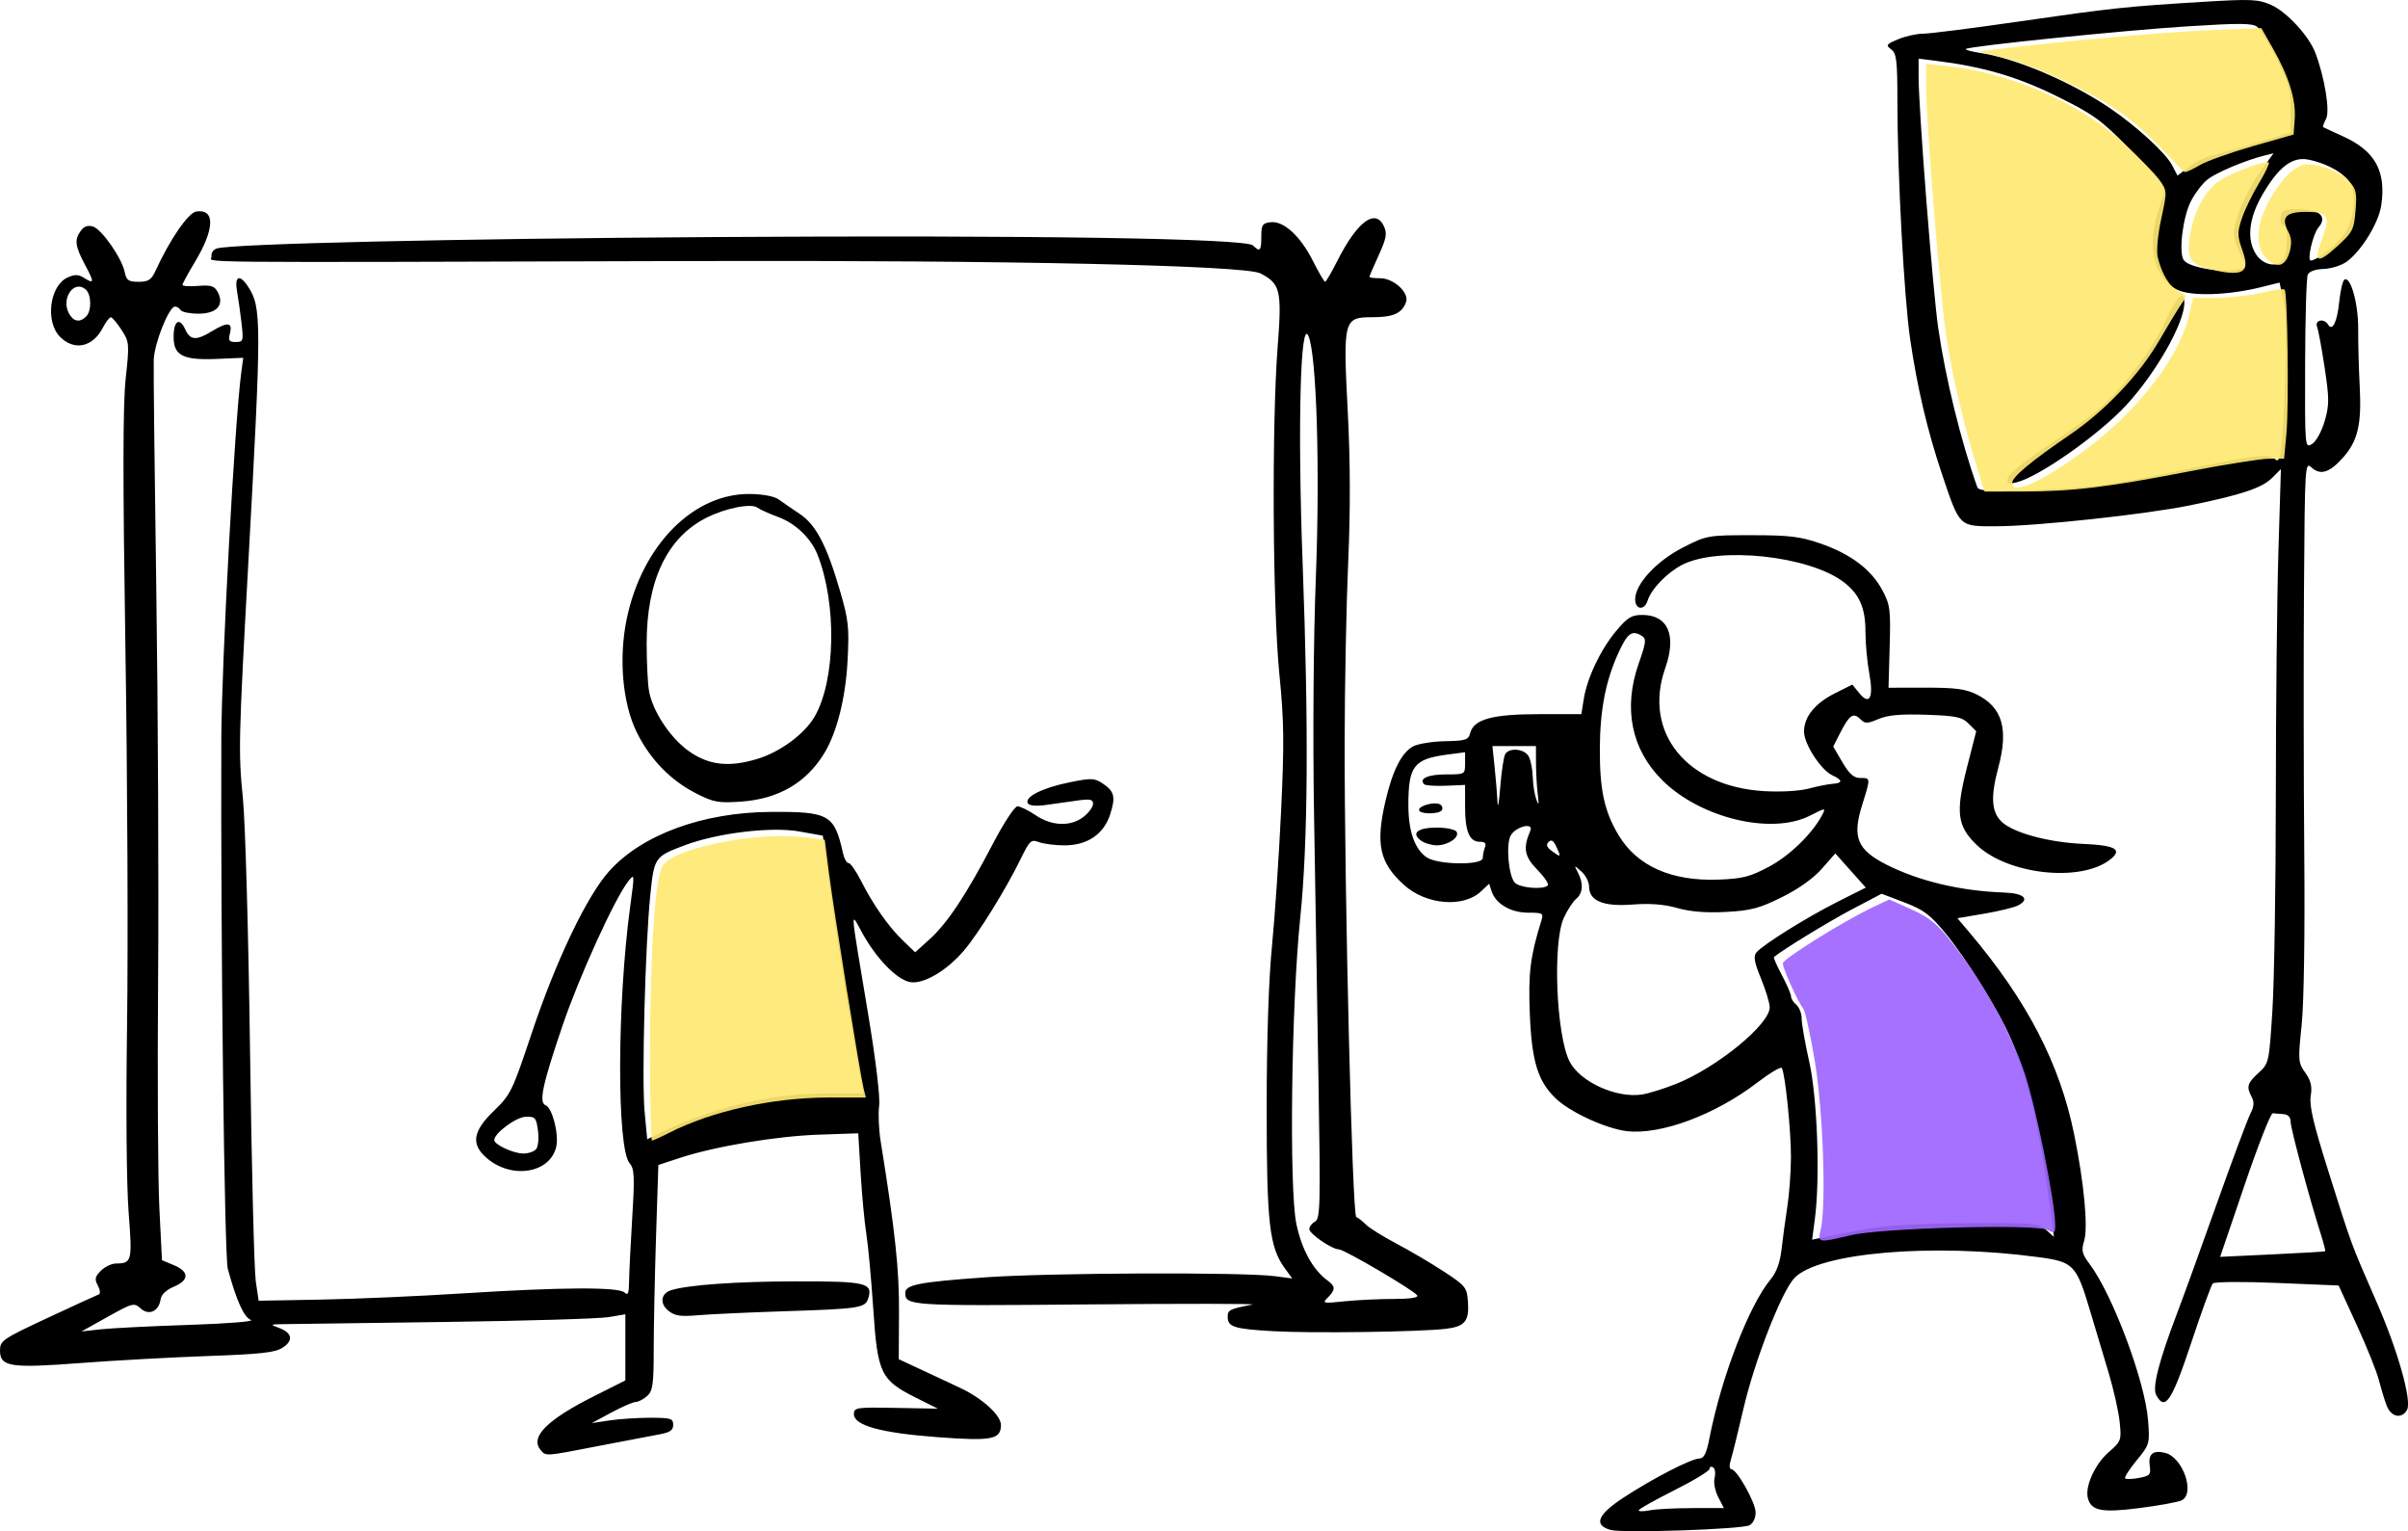 <?xml version="1.0" encoding="UTF-8" standalone="no"?>
<!-- Created with Inkscape (http://www.inkscape.org/) -->

<svg
   xmlns:dc="http://purl.org/dc/elements/1.1/"
   xmlns:cc="http://creativecommons.org/ns#"
   xmlns:rdf="http://www.w3.org/1999/02/22-rdf-syntax-ns#"
   xmlns:svg="http://www.w3.org/2000/svg"
   xmlns="http://www.w3.org/2000/svg"
   xmlns:sodipodi="http://sodipodi.sourceforge.net/DTD/sodipodi-0.dtd"
   xmlns:inkscape="http://www.inkscape.org/namespaces/inkscape"
   width="679.63"
   height="432.028"
   viewBox="0 0 179.819 114.307"
   version="1.1"
   id="svg8"
   sodipodi:docname="probeshooting.svg"
   inkscape:version="0.92.4 (5da689c313, 2019-01-14)">
  <defs
     id="defs2" />
  <sodipodi:namedview
     id="base"
     pagecolor="#ffffff"
     bordercolor="#666666"
     borderopacity="1.0"
     inkscape:pageopacity="0.0"
     inkscape:pageshadow="2"
     inkscape:zoom="0.98994949"
     inkscape:cx="354.50256"
     inkscape:cy="128.96225"
     inkscape:document-units="mm"
     inkscape:current-layer="layer1"
     showgrid="false"
     inkscape:showpageshadow="false"
     showborder="false"
     fit-margin-top="0"
     fit-margin-left="0"
     fit-margin-right="0"
     fit-margin-bottom="0"
     inkscape:window-width="1920"
     inkscape:window-height="1116"
     inkscape:window-x="1912"
     inkscape:window-y="-8"
     inkscape:window-maximized="1"
     units="px" />
  <g
     inkscape:label="Ebene 1"
     inkscape:groupmode="layer"
     id="layer1"
     transform="translate(-16.248,70.333)">
    <path
       style="fill:#000000;stroke-width:0.265"
       d="m 136.501,43.876 c -1.267,-0.371 -0.955,-1.137 0.983,-2.408 2.19,-1.436 5.076,-2.922 5.679,-2.923 0.33,-5.3e-4 0.521,-0.393 0.741,-1.522 0.892,-4.567 2.955,-9.915 4.578,-11.865 0.429,-0.515 0.694,-1.25 0.804,-2.225 0.09,-0.8 0.284,-2.229 0.431,-3.175 0.147,-0.946 0.269,-2.616 0.272,-3.711 0.005,-1.982 -0.433,-6.247 -0.684,-6.653 -0.072,-0.117 -0.897,0.374 -1.833,1.091 -3.141,2.408 -7.214,3.922 -9.742,3.623 -1.556,-0.184 -4.241,-1.417 -5.298,-2.433 -1.347,-1.294 -1.798,-2.759 -1.943,-6.309 -0.125,-3.055 0.028,-4.292 0.861,-6.972 0.173,-0.556 0.107,-0.595 -1.001,-0.595 -1.294,0 -2.421,-0.67 -2.722,-1.617 l -0.173,-0.545 -0.61,0.573 c -1.321,1.241 -4.097,1.011 -5.746,-0.477 -1.836,-1.657 -2.139,-3.035 -1.384,-6.293 0.521,-2.244 1.208,-3.599 2.056,-4.053 0.365,-0.195 1.441,-0.37 2.391,-0.388 1.527,-0.029 1.744,-0.098 1.871,-0.597 0.264,-1.038 1.647,-1.421 5.127,-1.421 h 3.178 l 0.179,-1.124 c 0.253,-1.591 1.253,-3.693 2.421,-5.089 0.844,-1.01 1.145,-1.195 1.951,-1.195 1.92,0 2.577,1.522 1.714,3.969 -1.685,4.777 1.587,8.846 7.387,9.185 1.245,0.073 2.636,-0.007 3.329,-0.192 0.655,-0.174 1.459,-0.334 1.786,-0.356 0.76,-0.049 0.758,-0.277 -0.008,-0.625 -0.865,-0.394 -2.131,-2.338 -2.131,-3.272 0,-1.105 0.818,-2.115 2.324,-2.869 l 1.282,-0.642 0.501,0.618 c 0.791,0.976 1.104,0.375 0.764,-1.466 -0.156,-0.845 -0.284,-2.236 -0.284,-3.089 0,-1.808 -0.452,-2.829 -1.653,-3.734 -2.584,-1.947 -9.305,-2.66 -12.018,-1.276 -1.138,0.581 -2.318,1.801 -2.6,2.689 -0.239,0.754 -0.926,0.672 -0.926,-0.11 0,-1.132 1.585,-2.85 3.557,-3.857 1.789,-0.913 1.859,-0.926 5.148,-0.926 2.812,0 3.616,0.097 5.134,0.621 2.25,0.777 3.795,1.942 4.617,3.48 0.584,1.095 0.629,1.436 0.549,4.238 l -0.086,3.047 2.778,-0.004 c 2.214,-0.003 2.986,0.099 3.802,0.504 1.917,0.951 2.396,2.562 1.622,5.445 -0.593,2.211 -0.519,3.352 0.266,4.079 0.884,0.819 3.487,1.52 6.063,1.634 2.443,0.107 2.98,0.423 2.006,1.179 -2.218,1.721 -7.673,1.109 -9.972,-1.12 -1.43,-1.386 -1.561,-2.413 -0.726,-5.686 l 0.71,-2.784 -0.569,-0.57 c -0.49,-0.491 -0.93,-0.582 -3.161,-0.659 -1.896,-0.065 -2.852,0.019 -3.561,0.316 -0.864,0.361 -1.013,0.362 -1.368,0.006 -0.512,-0.512 -0.814,-0.31 -1.479,0.994 l -0.54,1.058 0.687,1.173 c 0.517,0.883 0.848,1.173 1.337,1.173 0.778,0 0.776,-0.026 0.135,2.02 -0.756,2.412 -0.373,3.342 1.839,4.46 2.421,1.223 5.535,1.96 8.762,2.071 1.468,0.051 1.947,0.481 1.062,0.955 -0.289,0.155 -1.432,0.435 -2.538,0.622 l -2.012,0.34 0.889,1.05 c 4.328,5.114 6.768,9.823 7.84,15.127 0.741,3.665 1.042,6.915 0.734,7.919 -0.218,0.71 -0.157,0.963 0.412,1.721 1.725,2.297 4.14,8.753 4.364,11.666 0.135,1.75 0.12,1.803 -0.854,2.991 -0.545,0.665 -0.93,1.27 -0.856,1.344 0.074,0.074 0.542,0.059 1.039,-0.035 0.811,-0.152 0.893,-0.246 0.795,-0.912 -0.128,-0.872 0.248,-1.183 1.156,-0.955 1.319,0.331 2.257,3.024 1.234,3.54 -0.255,0.128 -1.661,0.387 -3.125,0.575 -2.857,0.366 -3.634,0.217 -3.885,-0.744 -0.225,-0.862 0.526,-2.524 1.544,-3.413 0.948,-0.829 0.973,-0.897 0.832,-2.264 -0.08,-0.776 -0.447,-2.415 -0.815,-3.644 -0.368,-1.228 -0.989,-3.305 -1.381,-4.615 -1.045,-3.498 -1.231,-3.692 -3.874,-4.049 -7.921,-1.069 -16.438,-0.338 -18.224,1.564 -0.965,1.027 -2.98,6.204 -3.808,9.781 -0.385,1.663 -0.801,3.35 -0.925,3.751 -0.132,0.426 -0.125,0.728 0.016,0.728 0.418,0 1.819,2.481 1.825,3.232 0.003,0.42 -0.187,0.819 -0.458,0.959 -0.59,0.307 -9.504,0.605 -10.385,0.347 z m 6.125,-1.627 h 2.355 l -0.425,-0.822 c -0.238,-0.46 -0.357,-1.094 -0.27,-1.439 0.085,-0.339 0.035,-0.691 -0.111,-0.781 -0.146,-0.09 -0.266,-0.039 -0.266,0.114 0,0.153 -1.191,0.875 -2.646,1.606 -1.455,0.73 -2.646,1.401 -2.646,1.491 0,0.09 0.372,0.089 0.827,-0.002 0.455,-0.091 1.887,-0.165 3.182,-0.165 z m 12.925,-20.821 c 1.52,-0.282 3.976,-0.427 7.578,-0.447 4.976,-0.028 5.368,0.005 5.913,0.497 l 0.584,0.527 -0.153,-1.189 c -0.872,-6.775 -1.693,-10.404 -3.097,-13.679 -0.833,-1.944 -3.279,-5.889 -4.798,-7.738 -1.194,-1.454 -1.656,-1.805 -3.111,-2.36 l -1.708,-0.652 -2.225,1.17 c -1.735,0.912 -5.251,3.064 -5.815,3.559 -0.047,0.041 0.221,0.651 0.595,1.354 0.375,0.704 0.681,1.414 0.681,1.58 0,0.165 0.179,0.449 0.397,0.63 0.218,0.181 0.397,0.648 0.397,1.037 0,0.389 0.254,1.833 0.564,3.209 0.607,2.693 0.823,8.689 0.422,11.73 l -0.205,1.556 0.866,-0.182 c 0.476,-0.1 1.878,-0.37 3.115,-0.599 z M 141.396,10.59 c 3.076,-1.231 7.019,-4.456 7.005,-5.731 -0.003,-0.318 -0.297,-1.285 -0.652,-2.149 -0.496,-1.206 -0.576,-1.656 -0.344,-1.936 0.482,-0.581 3.759,-2.627 6.059,-3.784 l 2.113,-1.063 -1.138,-1.275 -1.138,-1.275 -1.009,1.146 c -0.636,0.722 -1.743,1.509 -2.993,2.127 -1.684,0.832 -2.314,0.998 -4.174,1.095 -1.487,0.078 -2.65,-0.015 -3.622,-0.291 -0.985,-0.28 -2.027,-0.361 -3.342,-0.261 -2.191,0.167 -3.248,-0.271 -3.248,-1.345 0,-0.338 -0.255,-0.841 -0.568,-1.118 -0.564,-0.5 -0.565,-0.5 -0.265,0.074 0.427,0.814 0.377,1.545 -0.136,1.969 -0.241,0.2 -0.655,0.839 -0.92,1.421 -0.848,1.863 -0.563,8.789 0.44,10.73 0.786,1.519 3.511,2.751 5.416,2.447 0.509,-0.081 1.64,-0.434 2.514,-0.783 z m -9.564,-14.825 c 0.1,-0.1 -0.252,-0.626 -0.783,-1.17 -0.972,-0.995 -1.083,-1.616 -0.523,-2.914 0.283,-0.656 -1.109,-0.308 -1.471,0.368 -0.354,0.661 -0.161,2.942 0.295,3.492 0.339,0.408 2.136,0.57 2.482,0.224 z m 16.52,-1.398 c 1.549,-0.825 3.24,-2.473 3.971,-3.868 0.283,-0.54 0.263,-0.539 -0.932,0.066 -2.865,1.45 -8.165,0.175 -11.008,-2.65 -2.321,-2.306 -2.94,-5.388 -1.755,-8.744 0.538,-1.525 0.573,-1.814 0.243,-2.023 -0.749,-0.474 -1.084,-0.236 -1.767,1.257 -0.95,2.076 -1.376,4.269 -1.387,7.143 -0.012,3.085 0.334,4.688 1.396,6.46 1.384,2.312 3.947,3.454 7.458,3.324 1.808,-0.067 2.359,-0.208 3.782,-0.966 z m -21.376,-0.648 c 0,-0.206 0.072,-0.564 0.161,-0.794 0.115,-0.299 0.004,-0.419 -0.388,-0.419 -0.774,0 -1.096,-0.773 -1.096,-2.633 v -1.609 l -1.443,0.06 c -0.794,0.033 -1.52,-0.017 -1.614,-0.111 -0.415,-0.415 0.29,-0.735 1.617,-0.735 1.436,0 1.44,-0.002 1.44,-0.828 v -0.828 l -1.369,0.182 c -2.456,0.326 -2.865,0.86 -2.865,3.749 0,1.952 0.461,3.283 1.354,3.908 0.821,0.575 4.202,0.62 4.202,0.056 z m -4.62,-1.304 c -0.753,-0.55 -0.245,-0.966 1.18,-0.966 0.71,0 1.376,0.137 1.48,0.305 0.255,0.412 -0.626,1.018 -1.48,1.018 -0.381,0 -0.912,-0.161 -1.18,-0.357 z m -0.142,-2.284 c 0,-0.33 1.2,-0.641 1.577,-0.409 0.156,0.097 0.215,0.286 0.132,0.422 -0.203,0.329 -1.708,0.317 -1.708,-0.013 z m 10.267,2.766 c -0.219,-0.482 -0.384,-0.588 -0.59,-0.379 -0.204,0.208 -0.14,0.397 0.229,0.669 0.689,0.508 0.715,0.487 0.361,-0.29 z m -3.828,-6.938 c 0.319,-0.511 1.446,-0.394 1.754,0.181 0.151,0.281 0.286,0.966 0.3,1.521 0.015,0.555 0.132,1.307 0.261,1.671 0.186,0.524 0.208,0.442 0.109,-0.397 -0.069,-0.582 -0.127,-1.624 -0.129,-2.315 l -0.003,-1.257 h -1.625 -1.625 l 0.17,1.626 c 0.093,0.894 0.188,2.055 0.211,2.58 0.022,0.524 0.115,7.94e-4 0.206,-1.163 0.091,-1.164 0.258,-2.265 0.372,-2.447 z M 56.608,37.896 c -0.792,-0.954 0.497,-2.243 4.001,-4.003 L 62.947,32.718 V 30.25 27.781 l -1.257,0.213 c -0.691,0.117 -6.198,0.28 -12.237,0.361 -6.039,0.081 -11.456,0.154 -12.039,0.162 -0.999,0.014 -1.019,0.029 -0.353,0.273 1.008,0.369 1.124,0.939 0.302,1.478 -0.566,0.371 -1.611,0.488 -5.614,0.63 -2.705,0.096 -6.972,0.331 -9.482,0.522 -5.257,0.401 -6.019,0.282 -6.019,-0.937 0,-0.734 0.181,-0.857 3.572,-2.439 1.965,-0.916 3.678,-1.703 3.808,-1.747 0.13,-0.044 0.098,-0.34 -0.072,-0.657 -0.258,-0.481 -0.22,-0.665 0.227,-1.112 0.294,-0.294 0.803,-0.537 1.131,-0.539 1.183,-0.008 1.223,-0.17 0.938,-3.832 -0.157,-2.025 -0.205,-7.792 -0.115,-14.023 0.083,-5.821 0.028,-18.432 -0.123,-28.024 -0.199,-12.659 -0.194,-18.187 0.019,-20.163 0.284,-2.638 0.274,-2.752 -0.312,-3.657 -0.333,-0.514 -0.691,-0.936 -0.797,-0.937 -0.105,-0.002 -0.375,0.35 -0.598,0.783 -0.749,1.448 -2.129,1.743 -3.191,0.681 -1.124,-1.124 -0.786,-3.821 0.555,-4.432 0.529,-0.241 0.802,-0.24 1.192,0.003 0.813,0.508 0.829,0.387 0.123,-0.939 -0.759,-1.425 -0.815,-1.882 -0.317,-2.564 0.241,-0.329 0.526,-0.424 0.909,-0.303 0.658,0.209 2.15,2.352 2.362,3.393 0.126,0.62 0.279,0.728 1.037,0.728 0.746,0 0.953,-0.139 1.284,-0.86 1.06,-2.312 2.434,-4.302 3.028,-4.388 1.423,-0.205 1.378,1.306 -0.112,3.78 -0.507,0.842 -0.922,1.608 -0.922,1.7 0,0.093 0.526,0.126 1.168,0.075 0.969,-0.077 1.218,0.001 1.465,0.461 0.515,0.962 -0.064,1.612 -1.436,1.612 -0.641,0 -1.239,-0.119 -1.329,-0.265 -0.09,-0.146 -0.282,-0.265 -0.427,-0.265 -0.45,0 -1.542,2.735 -1.587,3.978 -0.024,0.65 0.063,8.385 0.192,17.189 0.129,8.804 0.189,21.904 0.134,29.112 -0.056,7.208 -0.013,14.861 0.094,17.008 l 0.195,3.903 0.898,0.375 c 1.149,0.48 1.145,1.12 -0.009,1.602 -0.571,0.239 -0.939,0.591 -0.992,0.952 -0.133,0.894 -0.875,1.228 -1.49,0.672 -0.489,-0.443 -0.59,-0.417 -2.463,0.628 l -1.953,1.089 1.455,-0.16 c 0.8,-0.088 3.769,-0.236 6.596,-0.329 2.827,-0.093 4.899,-0.258 4.603,-0.368 -0.521,-0.193 -1.066,-1.396 -1.73,-3.817 -0.251,-0.914 -0.537,-24.38 -0.483,-39.555 0.021,-5.731 1.007,-23.818 1.493,-27.391 l 0.145,-1.065 -1.939,0.083 c -2.561,0.109 -3.262,-0.244 -3.262,-1.643 0,-1.214 0.445,-1.494 0.875,-0.55 0.367,0.806 0.818,0.838 1.963,0.14 1.189,-0.725 1.577,-0.688 1.372,0.131 -0.14,0.559 -0.074,0.661 0.429,0.661 0.561,0 0.586,-0.078 0.436,-1.389 -0.088,-0.764 -0.239,-1.836 -0.336,-2.381 -0.206,-1.157 0.187,-1.331 0.821,-0.364 1.017,1.552 1.017,2.511 0.002,20.936 -0.705,12.789 -0.73,13.911 -0.393,17.198 0.184,1.789 0.419,10.046 0.538,18.918 0.117,8.658 0.31,16.398 0.428,17.198 l 0.216,1.455 4.63,-0.084 c 2.547,-0.046 7.309,-0.254 10.583,-0.462 7.422,-0.471 11.687,-0.493 12.118,-0.062 0.247,0.247 0.321,0.056 0.332,-0.86 0.008,-0.648 0.113,-2.785 0.234,-4.749 0.188,-3.063 0.161,-3.638 -0.191,-4.039 -0.971,-1.105 -0.945,-11.984 0.046,-19.231 0.327,-2.393 0.324,-2.432 -0.152,-1.825 -1.019,1.301 -3.671,7.127 -4.92,10.807 -1.507,4.444 -1.774,5.715 -1.243,5.919 0.489,0.187 0.992,2.147 0.789,3.072 -0.434,1.978 -3.28,2.473 -5.153,0.897 -1.244,-1.046 -1.107,-2.017 0.5,-3.566 1.238,-1.194 1.373,-1.469 2.783,-5.693 1.832,-5.488 4.144,-10.331 5.822,-12.197 2.449,-2.724 6.984,-4.386 12.054,-4.419 4.372,-0.028 4.765,0.196 5.405,3.089 0.089,0.4 0.276,0.728 0.416,0.728 0.14,0 0.551,0.583 0.912,1.296 0.92,1.816 2.062,3.447 3.139,4.483 l 0.919,0.885 1.085,-0.98 c 1.326,-1.198 2.737,-3.325 4.694,-7.073 0.837,-1.603 1.65,-2.844 1.864,-2.844 0.209,0 0.817,0.298 1.353,0.661 1.212,0.823 2.633,0.868 3.593,0.113 0.383,-0.302 0.697,-0.734 0.697,-0.96 0,-0.337 -0.218,-0.382 -1.191,-0.245 -0.655,0.092 -1.711,0.24 -2.347,0.33 -0.71,0.1 -1.224,0.054 -1.331,-0.121 -0.285,-0.462 1.052,-1.146 3.039,-1.555 1.68,-0.346 1.92,-0.341 2.519,0.052 0.905,0.593 1.01,1.002 0.594,2.309 -0.476,1.493 -1.702,2.328 -3.422,2.328 -0.697,0 -1.552,-0.109 -1.901,-0.241 -0.586,-0.223 -0.691,-0.126 -1.366,1.257 -1.111,2.276 -3.172,5.598 -4.254,6.858 -1.32,1.536 -3.069,2.539 -4.051,2.324 -0.971,-0.213 -2.447,-1.731 -3.483,-3.582 -0.95,-1.697 -1,-2.425 0.415,6.085 0.564,3.391 0.888,6.116 0.804,6.747 -0.078,0.582 -0.027,1.773 0.114,2.646 1.086,6.75 1.387,9.551 1.37,12.763 l -0.019,3.502 1.765,0.824 c 0.971,0.453 2.241,1.047 2.823,1.32 1.647,0.771 3.043,2.041 3.043,2.768 0,1.085 -0.68,1.214 -4.775,0.906 -4.205,-0.316 -6.205,-0.87 -6.205,-1.718 0,-0.492 0.174,-0.518 3.134,-0.463 l 3.134,0.057 -1.616,-0.808 c -2.651,-1.325 -2.885,-1.807 -3.204,-6.609 -0.149,-2.241 -0.383,-4.777 -0.52,-5.635 -0.137,-0.858 -0.329,-2.897 -0.426,-4.532 l -0.178,-2.972 -2.94,0.101 c -3.181,0.11 -7.743,0.871 -10.352,1.727 l -1.634,0.536 -0.173,5.334 c -0.095,2.934 -0.173,6.715 -0.174,8.402 -5.29e-4,2.636 -0.069,3.13 -0.485,3.506 -0.266,0.241 -0.653,0.443 -0.86,0.45 -0.207,0.007 -1.031,0.365 -1.831,0.796 l -1.455,0.783 1.323,-0.2 c 0.728,-0.11 2.097,-0.2 3.043,-0.2 1.542,0 1.72,0.055 1.72,0.528 0,0.408 -0.24,0.571 -1.058,0.717 -0.582,0.104 -2.613,0.492 -4.513,0.861 -4.054,0.788 -3.931,0.78 -4.34,0.287 z M 56.283,15.453 c 0.154,-0.185 0.216,-0.811 0.139,-1.389 -0.129,-0.962 -0.207,-1.05 -0.916,-1.028 -0.72,0.022 -2.348,1.227 -2.348,1.737 0,0.339 1.402,0.995 2.15,1.007 0.382,0.006 0.821,-0.141 0.975,-0.327 z m 12.815,-2.662 c 2.994,-1 5.988,-1.499 8.993,-1.499 h 2.65 L 80.56,10.433 C 80.122,8.343 78.558,-1.322 78.147,-4.48 l -0.452,-3.469 -1.762,-0.315 c -2.078,-0.371 -6.081,0.109 -8.523,1.022 -2.281,0.853 -2.31,0.896 -2.601,3.727 C 64.428,0.197 64.163,10.316 64.386,12.675 l 0.193,2.044 1.235,-0.621 c 0.679,-0.342 2.157,-0.929 3.285,-1.306 z M 22.678,-46.704 c 0.43,-0.43 0.402,-1.664 -0.046,-2.036 -0.869,-0.721 -1.835,0.683 -1.237,1.8 0.333,0.622 0.81,0.71 1.283,0.236 z M 194.49,34.642 c -0.156,-0.4 -0.421,-1.263 -0.588,-1.918 -0.167,-0.655 -0.914,-2.518 -1.66,-4.141 l -1.356,-2.951 -4.59,-0.191 c -2.564,-0.107 -4.685,-0.089 -4.806,0.04 -0.119,0.127 -0.828,2.072 -1.574,4.321 -1.492,4.495 -1.99,5.245 -2.656,4.001 -0.3,-0.561 0.213,-2.56 1.568,-6.107 0.417,-1.091 1.733,-4.723 2.924,-8.07 1.191,-3.347 2.336,-6.414 2.543,-6.815 0.274,-0.531 0.303,-0.869 0.105,-1.239 -0.415,-0.775 -0.34,-1.041 0.509,-1.817 0.772,-0.705 0.784,-0.76 1.033,-4.681 0.138,-2.182 0.253,-9.385 0.255,-16.006 0.002,-6.621 0.088,-14.816 0.191,-18.211 l 0.188,-6.173 -0.663,0.663 c -0.745,0.745 -2.294,1.263 -6.118,2.044 -3.314,0.677 -11.492,1.559 -14.512,1.564 -2.757,0.005 -2.678,0.082 -4.012,-3.879 -1.094,-3.249 -1.858,-6.492 -2.388,-10.139 -0.452,-3.11 -0.944,-12.306 -0.946,-17.698 -0.001,-3.066 -0.064,-3.589 -0.464,-3.885 -0.42,-0.311 -0.372,-0.381 0.521,-0.757 0.541,-0.228 1.375,-0.414 1.854,-0.414 0.479,0 3.667,-0.404 7.086,-0.899 7.054,-1.02 8.073,-1.129 13.745,-1.475 3.711,-0.226 4.19,-0.204 5.179,0.233 1.147,0.507 2.811,2.31 3.286,3.56 0.699,1.839 1.11,4.364 0.803,4.937 -0.167,0.312 -0.264,0.592 -0.216,0.621 0.048,0.03 0.723,0.343 1.501,0.695 2.382,1.081 3.218,2.6 2.835,5.153 -0.195,1.301 -1.473,3.383 -2.57,4.187 -0.387,0.284 -1.161,0.53 -1.72,0.548 -0.622,0.02 -1.086,0.186 -1.196,0.429 -0.099,0.218 -0.188,3.226 -0.198,6.683 -0.018,6.26 -0.016,6.285 0.521,5.953 0.303,-0.187 0.713,-0.929 0.936,-1.692 0.352,-1.204 0.352,-1.658 0.007,-3.97 -0.215,-1.436 -0.47,-2.818 -0.568,-3.072 -0.199,-0.519 0.513,-0.671 0.82,-0.174 0.328,0.531 0.674,-0.181 0.833,-1.713 0.085,-0.825 0.259,-1.565 0.387,-1.644 0.462,-0.286 1.042,1.792 1.029,3.688 -0.007,1.042 0.044,2.964 0.113,4.27 0.149,2.821 -0.135,4.061 -1.213,5.288 -1.015,1.156 -1.709,1.386 -2.373,0.786 -0.503,-0.455 -0.511,-0.324 -0.576,9.17 -0.036,5.298 -0.026,14.157 0.022,19.686 0.053,6.026 -0.026,11.151 -0.198,12.792 -0.273,2.608 -0.26,2.775 0.274,3.525 0.423,0.594 0.523,1.02 0.406,1.737 -0.116,0.715 0.198,2.065 1.272,5.471 1.856,5.887 1.649,5.327 3.719,10.078 1.529,3.51 2.564,7.201 2.207,7.871 -0.376,0.706 -1.182,0.565 -1.506,-0.265 z m -4.609,-11.566 c 0.036,-0.029 -0.103,-0.579 -0.308,-1.222 -0.851,-2.664 -2.271,-7.941 -2.271,-8.439 0,-0.346 -0.187,-0.55 -0.529,-0.575 -0.291,-0.022 -0.653,-0.052 -0.804,-0.066 -0.151,-0.015 -1.097,2.391 -2.102,5.347 l -1.828,5.373 3.888,-0.183 c 2.139,-0.1 3.918,-0.206 3.954,-0.235 z M 178.702,-35.133 c 6.189,-1.273 6.998,-1.371 7.467,-0.903 0.393,0.393 0.538,-0.855 0.73,-6.273 0.094,-2.649 0.042,-4.762 -0.136,-5.593 l -0.287,-1.336 -1.373,0.34 c -2.496,0.619 -5.255,0.701 -6.282,0.189 -1.771,-0.884 -2.297,-3.309 -1.327,-6.118 0.579,-1.676 0.733,-1.379 -2.363,-4.532 -1.995,-2.031 -2.593,-2.46 -5.292,-3.793 -2.956,-1.46 -5.513,-2.207 -9.062,-2.647 l -1.257,-0.156 v 1.348 c 0,2.422 1.053,15.905 1.465,18.751 0.546,3.774 1.699,8.473 2.915,11.881 0.11,0.308 0.888,0.344 4.557,0.206 3.809,-0.142 5.233,-0.332 10.245,-1.363 z m -12.528,0.489 c 0.053,-0.288 1.274,-1.28 2.894,-2.35 1.541,-1.019 3.29,-2.269 3.888,-2.778 1.775,-1.513 4.048,-4.497 4.987,-6.548 0.862,-1.884 1.42,-2.431 1.42,-1.392 0,1.501 -2.105,5.204 -4.334,7.622 -2.029,2.201 -6.523,5.363 -8.194,5.764 -0.642,0.154 -0.74,0.108 -0.661,-0.317 z m 17.317,-15.604 c 0.552,-0.148 0.552,-0.157 0.066,-1.111 -0.27,-0.529 -0.49,-1.233 -0.49,-1.564 0,-0.979 0.934,-3.15 1.983,-4.61 l 0.977,-1.36 -0.697,0.175 c -1.433,0.36 -3.565,1.258 -4.233,1.783 -0.38,0.299 -0.939,1.03 -1.242,1.624 -0.608,1.192 -0.927,3.82 -0.534,4.397 0.387,0.569 2.986,0.984 4.169,0.666 z m 3.378,-0.968 c 0.258,-0.962 0.19,-2.315 -0.116,-2.315 -0.156,0 -0.245,-0.268 -0.198,-0.595 0.074,-0.525 0.238,-0.595 1.379,-0.595 1.537,0 2.139,0.573 1.443,1.374 -0.406,0.467 -0.867,2.463 -0.568,2.463 0.419,0 1.883,-1.126 2.437,-1.874 0.722,-0.976 0.992,-2.693 0.588,-3.737 -0.303,-0.785 -1.756,-1.649 -3.242,-1.928 -1.194,-0.224 -2.231,0.59 -3.437,2.697 -0.989,1.728 -1.141,3.3 -0.427,4.391 0.614,0.937 1.904,1.01 2.142,0.121 z m -5.522,-7.483 c 0.437,-0.1 1.955,-0.535 3.373,-0.967 l 2.58,-0.785 v -1.705 c 0,-1.456 -0.151,-2.006 -1.035,-3.765 -0.57,-1.133 -1.223,-2.215 -1.452,-2.405 -0.339,-0.281 -1.31,-0.289 -5.212,-0.042 -4.862,0.308 -16.341,1.482 -16.552,1.693 -0.063,0.063 0.427,0.197 1.09,0.296 2.653,0.398 6.769,2.151 9.667,4.118 2.007,1.362 4.177,3.355 4.651,4.272 l 0.396,0.765 0.85,-0.647 c 0.468,-0.356 1.207,-0.729 1.644,-0.829 z m -69.982,87.745 c -2.996,-0.172 -3.44,-0.313 -3.44,-1.096 0,-0.492 0.164,-0.571 1.852,-0.894 0.364,-0.07 -5.18,-0.074 -12.319,-0.011 -13.28,0.118 -13.61,0.097 -13.61,-0.863 0,-0.604 1.054,-0.809 5.953,-1.158 4.809,-0.342 19.283,-0.4 21.659,-0.086 l 1.286,0.17 -0.551,-0.756 c -1.162,-1.596 -1.36,-3.35 -1.357,-11.991 0.002,-5.14 0.146,-9.525 0.394,-12.049 0.215,-2.183 0.521,-6.71 0.68,-10.061 0.244,-5.149 0.224,-6.744 -0.13,-10.3 -0.5,-5.02 -0.57,-18.615 -0.125,-24.384 0.326,-4.226 0.209,-4.721 -1.288,-5.492 -1.163,-0.6 -18.88,-0.987 -42.132,-0.922 -39.783,0.111 -36.098,0.147 -36.193,-0.346 -0.047,-0.245 0.127,-0.507 0.393,-0.591 1.12,-0.352 17.555,-0.73 37.123,-0.853 23.701,-0.149 39.73,0.101 40.257,0.628 0.516,0.516 0.621,0.404 0.621,-0.662 0,-0.873 0.083,-1.002 0.691,-1.073 0.977,-0.113 2.22,1.023 3.164,2.894 0.431,0.854 0.84,1.552 0.908,1.552 0.069,0 0.476,-0.697 0.906,-1.548 1.497,-2.965 2.861,-3.971 3.496,-2.578 0.238,0.523 0.166,0.906 -0.403,2.149 -0.381,0.832 -0.692,1.558 -0.692,1.613 0,0.055 0.363,0.1 0.806,0.1 1.005,0 2.176,1.073 1.933,1.771 -0.293,0.839 -0.949,1.139 -2.492,1.139 -2.178,0 -2.219,0.154 -1.862,7.059 0.192,3.717 0.202,7.359 0.032,11.198 -0.139,3.129 -0.258,9.141 -0.265,13.361 -0.019,11.405 0.567,35.436 0.867,35.553 0.14,0.055 0.464,0.309 0.72,0.565 0.256,0.256 1.283,0.896 2.282,1.422 0.999,0.526 2.59,1.463 3.536,2.083 1.633,1.069 1.724,1.183 1.802,2.268 0.103,1.426 -0.228,1.835 -1.625,2.006 -1.908,0.234 -9.979,0.348 -12.877,0.182 z m 8.918,-2.408 c 1.253,0 1.902,-0.096 1.796,-0.267 -0.229,-0.37 -5.451,-3.437 -5.853,-3.437 -0.507,0 -2.192,-1.153 -2.204,-1.508 -0.006,-0.175 0.184,-0.427 0.422,-0.56 0.395,-0.221 0.418,-1.149 0.265,-10.332 -0.093,-5.549 -0.243,-14.584 -0.334,-20.077 -0.098,-5.939 -0.043,-13.099 0.134,-17.661 0.317,-8.135 0.059,-16.603 -0.549,-18.041 -0.608,-1.436 -0.818,6.747 -0.437,16.983 0.458,12.285 0.399,20.82 -0.18,26.458 -0.666,6.475 -0.838,20.22 -0.286,22.851 0.399,1.904 1.239,3.422 2.331,4.217 0.594,0.432 0.597,0.685 0.015,1.267 -0.437,0.437 -0.375,0.451 1.229,0.283 0.929,-0.097 2.572,-0.177 3.651,-0.177 z m -54.129,0.873 c -0.657,-0.532 -0.557,-1.284 0.201,-1.525 1.248,-0.396 4.899,-0.656 9.325,-0.663 5.246,-0.009 5.771,0.115 5.403,1.276 -0.225,0.709 -0.649,0.774 -6.23,0.955 -2.692,0.087 -5.617,0.222 -6.5,0.299 -1.299,0.114 -1.718,0.049 -2.199,-0.341 z m 2.089,-38.609 c -1.907,-0.969 -3.424,-2.522 -4.429,-4.534 -1.079,-2.159 -1.382,-5.565 -0.759,-8.53 1.152,-5.485 4.986,-9.354 9.212,-9.294 0.995,0.014 1.82,0.177 2.164,0.428 0.305,0.223 1,0.702 1.543,1.065 1.201,0.802 2.004,2.329 2.981,5.671 0.66,2.256 0.717,2.771 0.584,5.292 -0.145,2.765 -0.796,5.351 -1.734,6.893 -1.349,2.216 -3.426,3.422 -6.23,3.617 -1.679,0.117 -2.037,0.051 -3.331,-0.606 z m 4.549,-2.577 c 1.708,-0.514 3.529,-1.855 4.284,-3.153 1.571,-2.705 1.673,-8.443 0.214,-12.111 -0.483,-1.214 -1.635,-2.319 -2.908,-2.79 -0.687,-0.254 -1.394,-0.571 -1.571,-0.705 -0.459,-0.348 -2.381,0.03 -3.803,0.747 -2.953,1.489 -4.477,4.699 -4.471,9.418 0.002,1.36 0.077,2.921 0.168,3.47 0.26,1.574 1.659,3.66 3.102,4.625 1.458,0.976 2.917,1.122 4.986,0.499 z"
       id="path1145"
       inkscape:connector-curvature="0" />
    <path
       style="opacity:0.98;fill:#FFEA73;fill-opacity:0.941;stroke-width:1.01"
       d="m 561.293,722.325 c 0,-28.476 1.429,-49.601 3.576,-52.878 3.283,-5.01 26.6,-9.641 40.069,-7.959 l 5.603,0.7 1.17,9.287 c 1.285,10.192 8.803,56.926 9.791,60.866 l 0.618,2.464 h -10.605 c -15.69,0 -32.824,3.802 -44.899,9.962 -2.328,1.188 -4.479,2.16 -4.779,2.16 -0.3,0 -0.545,-11.071 -0.545,-24.602 z"
       id="path4930"
       inkscape:connector-curvature="0"
       transform="matrix(0.265,0,0,0.265,-83.954,-183.121)" />
    <path
       style="opacity:0.98;fill:#FFEA73;fill-opacity:0.941;stroke-width:1.01"
       d="m 935.223,557.271 c -3.794,-12.16 -7.195,-26.785 -8.749,-37.628 -1.759,-12.274 -5.567,-59.796 -5.567,-69.476 v -6.573 l 5.808,0.616 c 18.175,1.928 37.927,10.578 50.088,21.934 4.266,3.984 8.721,8.598 9.899,10.252 2.112,2.966 2.118,3.117 0.444,10.865 -0.977,4.524 -1.4,9.096 -0.997,10.776 1.168,4.859 3.413,8.501 5.955,9.659 2.371,1.08 2.381,1.14 0.596,3.744 -0.997,1.455 -3.736,5.977 -6.085,10.048 -5.486,9.505 -15.161,19.73 -25.059,26.484 -11.115,7.584 -16.405,11.989 -16.405,13.659 0,3.551 8.53,-0.313 20.757,-9.401 14.554,-10.819 26.248,-25.929 28.985,-37.454 l 1.244,-5.235 6.579,-0.016 c 3.619,-0.009 9.303,-0.656 12.632,-1.439 3.329,-0.783 6.284,-1.194 6.566,-0.913 0.836,0.831 1.243,32.559 0.519,40.417 l -0.667,7.239 -4.215,0.003 c -2.318,0.002 -12.596,1.635 -22.839,3.63 -22.604,4.402 -32.607,5.607 -46.642,5.618 l -10.718,0.008 z"
       id="path4936"
       inkscape:connector-curvature="0"
       transform="matrix(0.265,0,0,0.265,-83.954,-183.121)" />
    <path
       style="opacity:0.98;fill:#FFEA73;fill-opacity:0.941;stroke-width:1.01"
       d="m 988.082,468.368 c -2.778,-3.08 -7.778,-7.643 -11.112,-10.14 -7.849,-5.88 -24.483,-13.857 -33.861,-16.238 l -7.381,-1.874 5.468,-0.674 c 18.493,-2.28 45.974,-4.744 59.007,-5.29 l 15.152,-0.635 3.304,5.816 c 4.445,7.823 6.489,14.442 6.105,19.767 l -0.318,4.416 -11.46,3.272 c -6.303,1.8 -13.034,4.201 -14.958,5.336 -1.923,1.135 -3.812,2.014 -4.197,1.954 -0.385,-0.06 -2.973,-2.629 -5.751,-5.709 z"
       id="path4938"
       inkscape:connector-curvature="0"
       transform="matrix(0.265,0,0,0.265,-83.954,-183.121)" />
    <path
       style="opacity:0.98;fill:#FFEA73;fill-opacity:0.941;stroke-width:1.01"
       d="m 1017.655,499.217 c -4.332,-3.287 -4.132,-10.27 0.523,-18.183 3.371,-5.732 7.128,-9.12 10.112,-9.12 3.991,0 9.344,2.168 11.796,4.778 1.991,2.12 2.234,3.222 1.816,8.256 -0.45,5.427 -0.806,6.103 -5.397,10.259 -5.504,4.983 -6.574,4.33 -3.99,-2.438 2.393,-6.265 1.662,-7.47 -4.533,-7.47 -5.783,0 -7.188,1.562 -5.03,5.594 0.925,1.729 1.026,3.379 0.351,5.733 -1.046,3.649 -3.046,4.566 -5.649,2.591 z"
       id="path4942"
       inkscape:connector-curvature="0"
       transform="matrix(0.265,0,0,0.265,-83.954,-183.121)" />
    <path
       style="opacity:0.98;fill:#FFEA73;fill-opacity:0.941;stroke-width:1.01"
       d="m 1000.85,501.462 c -5.42,-1.281 -6.532,-3.022 -5.715,-8.956 0.941,-6.84 4.32,-13.26 8.41,-15.977 3.546,-2.356 13.148,-5.89 13.915,-5.123 0.251,0.251 -1.044,2.95 -2.879,5.997 -1.835,3.047 -3.979,7.488 -4.764,9.868 -1.265,3.833 -1.237,4.859 0.243,8.974 2.244,6.241 0.15,7.427 -9.209,5.216 z"
       id="path4944"
       inkscape:connector-curvature="0"
       transform="matrix(0.265,0,0,0.265,-83.954,-183.121)" />
    <path
       style="opacity:0.98;fill:#9F66FE;fill-opacity:0.941;stroke-width:1.01"
       d="m 891.196,771.929 c 1.584,-6.897 0.667,-33.202 -1.646,-47.225 -1.237,-7.5 -2.714,-14.224 -3.282,-14.941 -1.508,-1.905 -5.767,-11.318 -5.767,-12.746 0,-1.247 16.945,-11.817 25.352,-15.814 l 4.643,-2.208 6.293,2.824 c 5.15,2.311 7.26,4.06 11.617,9.628 8.746,11.178 16.394,24.969 20.271,36.555 3.212,9.598 8.596,36.393 8.596,42.779 0,2.224 -0.224,2.361 -2.169,1.32 -3.233,-1.73 -46.819,-0.569 -55.41,1.476 -9.318,2.218 -9.383,2.205 -8.498,-1.649 z"
       id="path4946"
       inkscape:connector-curvature="0"
       transform="matrix(0.265,0,0,0.265,-83.954,-183.121)" />
  </g>
</svg>
